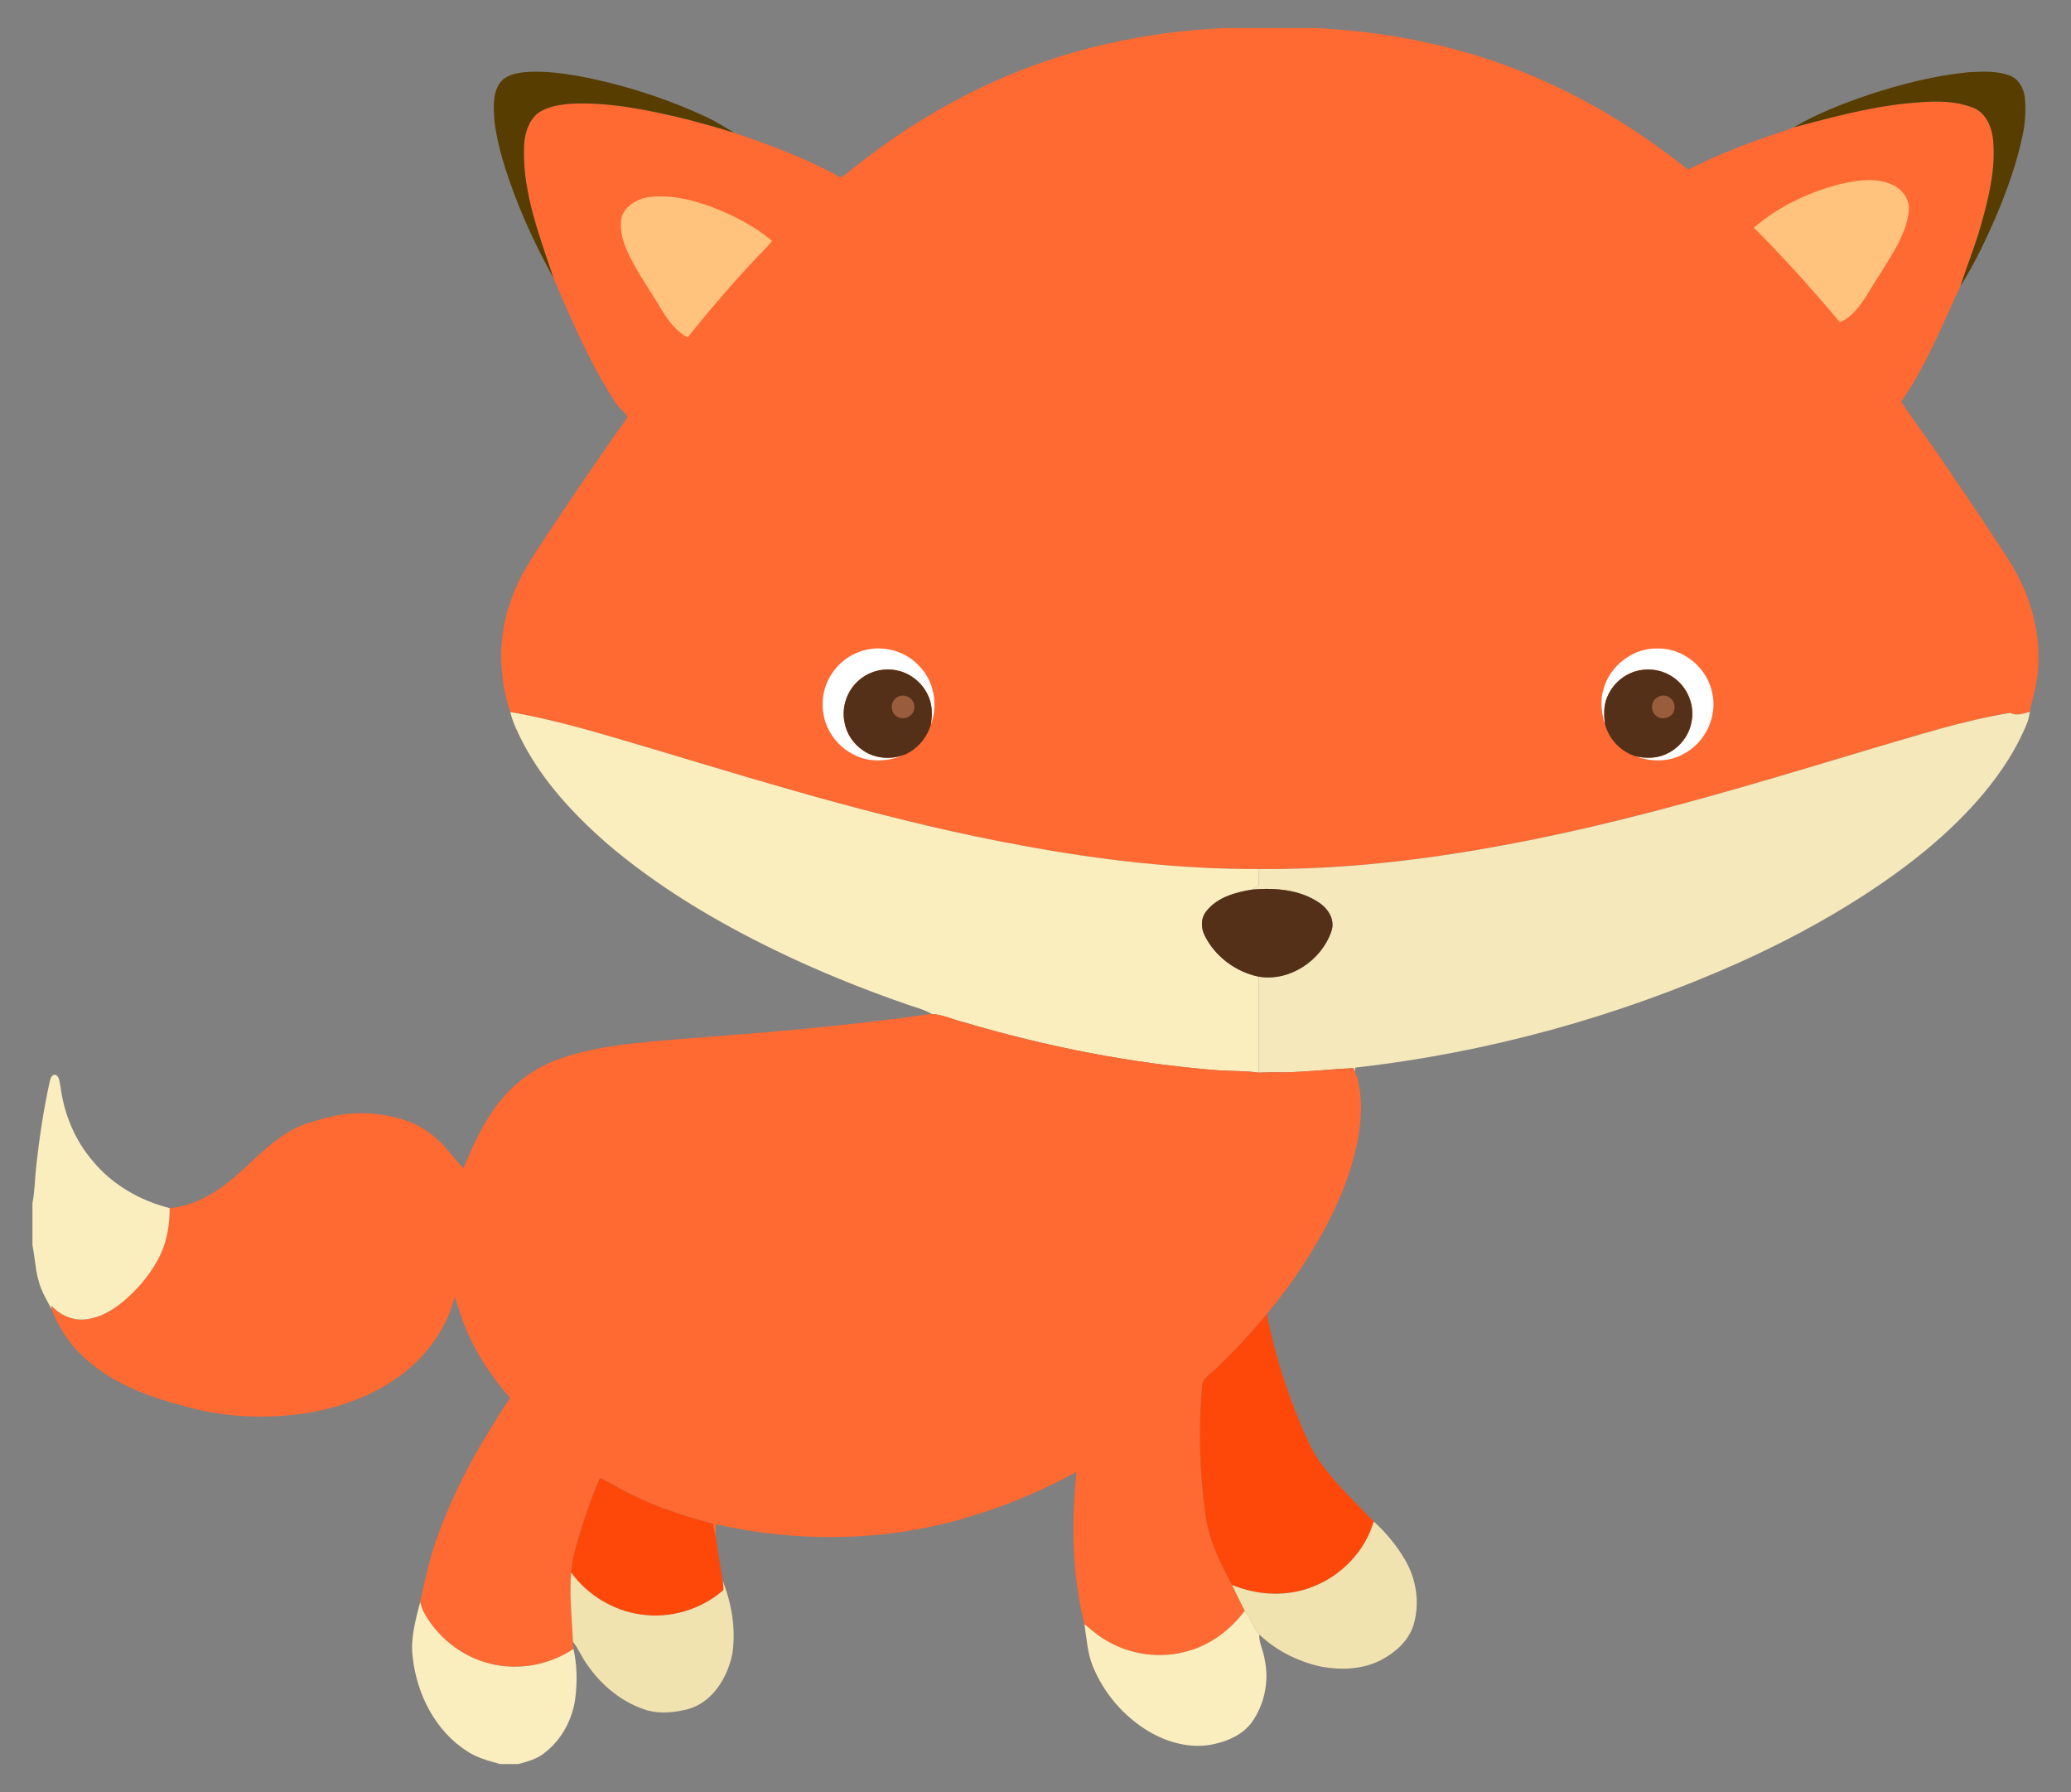 <?xml version="1.0" encoding="utf-8"?>
<svg version="1.1"
	 id="svg54" xmlns:cc="http://creativecommons.org/ns#" xmlns:dc="http://purl.org/dc/elements/1.1/" xmlns:rdf="http://www.w3.org/1999/02/22-rdf-syntax-ns#" xmlns:svg="http://www.w3.org/2000/svg"
	 xmlns="http://www.w3.org/2000/svg" xmlns:xlink="http://www.w3.org/1999/xlink" x="0px" y="0px" viewBox="0 0 1909 1651.781"
	 enable-background="new 0 0 1909 1651.781" xml:space="preserve">
<rect x="0" y="0" width="1909" height="1651.781" fill="#808080" stroke="none"/>
<g>
	<path id="path4" fill="#FF6932" d="M1128.245,25.891h84.748c72.671,3.475,145.067,19.166,211.458,49.273
		c47.174,21.092,91.166,48.929,131.51,81.17c28.508-14.176,58.254-25.824,88.585-35.527c3.011-1.032,5.987-2.254,8.981-3.475
		c34.202-8.946,68.49-18.443,103.776-22.039c20.318-1.858,41.824-3.751,61.23,3.905c11.011,4.095,16.585,15.828,18.323,26.753
		c2.994,24.843-2.047,49.755-8.654,73.634c-5.505,21.815-14.159,42.632-21.093,64c-16.86,36.146-31.725,73.72-54.641,106.615
		c12.886,19.492,27.131,38.073,40.086,57.531c13.935,20.473,27.922,40.912,41.497,61.643c10.684,16.43,22.417,32.327,30.314,50.357
		c12.921,28.559,18.305,61.006,12.198,91.957c-1.17,8.292-4.232,16.155-5.523,24.413c-5.781,1.428-12.232,4.181-17.875,0.946
		c-44.215,7.088-86.865,21.196-129.772,33.566c-117.333,35.32-234.994,70.951-355.957,91.733
		c-68.301,11.923-137.583,19.252-206.985,18.598c-73.394,0.379-146.615-8.292-218.701-21.66
		c-113.376-20.645-223.845-54.004-334.021-87.174c-45.419-13.282-90.632-27.819-137.376-35.785
		c-10.839-32.86-11.63-69.333,0.327-102.004c8.602-26.34,25.514-48.602,40.464-71.553c19.131-28.834,38.572-57.462,58.495-85.746
		c2.959-4.422,6.641-8.396,8.946-13.23c-3.819-4.731-8.895-8.43-11.94-13.832c-23.226-35.578-39.673-74.942-56.499-113.789
		c-12.731-38.4-28.009-77.385-27.2-118.486c0.086-11.991,3.131-25.239,12.697-33.273c9.101-6.4,20.594-8.103,31.467-8.877
		c35.819-1.514,71.209,6.039,105.824,14.383c14.761,3.854,29.505,7.897,44.06,12.508c32.688,11.234,65.376,23.14,95.673,39.948
		c2.288,1.669,4.697,0.344,6.452-1.411c42.03-34.305,88.103-63.845,137.686-86.004C983.213,44.953,1055.591,29.28,1128.245,25.891z"
		/>
	<path id="path8" fill="#583D00" d="M460.804,76.506c4.817-7.019,13.798-8.809,21.66-9.892c20.473-1.858,40.929,1.48,60.955,5.454
		c37.23,7.862,73.652,19.837,108.112,35.974c8.877,4.112,17.015,9.531,25.462,14.383c-14.555-4.611-29.299-8.654-44.06-12.508
		c-34.615-8.344-70.004-15.897-105.824-14.383c-10.873,0.774-22.366,2.477-31.467,8.877c-9.566,8.034-12.611,21.282-12.697,33.273
		c-0.809,41.101,14.469,80.086,27.2,118.486c-13.437-24.361-25.548-49.48-35.441-75.492c-8.344-22.297-15.948-45.127-18.942-68.834
		C455.196,100.041,453.544,86.725,460.804,76.506z"/>
	<path id="path10" fill="#583D00" d="M1722.189,87.448c29.832-9.824,60.49-17.669,91.802-20.817
		c12.955-0.637,26.546-1.669,38.899,3.166c8.189,3.183,12.611,11.923,13.609,20.249c1.049,11.51,0.327,23.157-2.064,34.46
		c-5.213,25.359-14.004,49.841-23.983,73.686c-9.755,22.434-20.129,44.731-33.342,65.394c6.933-21.368,15.587-42.185,21.093-64
		c6.606-23.88,11.647-48.791,8.654-73.634c-1.738-10.925-7.312-22.658-18.323-26.753c-19.406-7.656-40.912-5.763-61.23-3.905
		c-35.286,3.596-69.574,13.092-103.776,22.039C1675.067,104.583,1698.585,95.603,1722.189,87.448z"/>
	<path id="path12" fill="#FFC37E" d="M1695.058,169.925c15.776-3.596,33.239-6.761,48.619,0.052
		c9.101,3.751,16.241,12.783,15.948,22.899c-0.929,13.798-6.968,26.546-13.66,38.417c-8.361,14.434-17.72,28.267-26.254,42.615
		c-6.09,9.135-13.488,19.045-23.845,23.037c-25.239-30.056-51.406-59.406-79.277-87.088
		C1639.075,190.587,1666.516,177.461,1695.058,169.925z"/>
	<path id="path14" fill="#FFC37E" d="M595.6,182.003c20.594-3.269,41.342,1.755,60.628,8.791
		c19.802,7.708,39.105,17.445,55.467,31.191c-1.342,1.669-2.649,3.372-4.095,4.955c-26.151,26.649-50.391,55.088-73.841,84.129
		c-10.89-5.867-18.305-16.258-24.551-26.615c-11.062-18.735-24.224-36.387-32.585-56.602c-3.527-8.963-5.815-18.994-3.424-28.525
		C576.778,189.934,586.206,184.256,595.6,182.003z"/>
	<path id="path16" fill="#FFFFFF" d="M788.735,602.166c19.458-9.101,44.335-4.163,58.718,11.837
		c13.712,14.056,17.445,35.854,10.581,54.021c1.342-8.206,1.548-16.946-1.6-24.774c-4.869-12.766-16.465-22.796-29.901-25.376
		c-11.957-2.546-24.946,0.774-34.271,8.654c-11.355,9.342-16.877,25.118-13.746,39.501c1.824,10.46,8.361,19.819,17.101,25.72
		c10.873,7.467,25.514,8.602,37.746,4.026c-14.245,6.073-31.26,7.381-45.402,0.224c-17.875-8.241-30.297-27.406-29.626-47.209
		C758.06,629.039,770.722,610.08,788.735,602.166z"/>
	<path id="path18" fill="#FFFFFF" d="M1478.353,634.2c6.348-21.265,27.544-37.351,49.927-36.49
		c23.484-0.43,45.213,17.703,49.944,40.551c5.247,22.383-6.693,47.157-27.355,57.135c-13.23,7.209-29.178,6.675-43.079,1.738
		c9.084,1.927,18.994,2.013,27.596-1.91c11.957-5.178,21.247-16.378,23.69-29.23c3.51-15.501-3.424-32.637-16.499-41.583
		c-9.015-6.4-20.714-8.826-31.518-6.52c-12.938,2.495-24.189,11.871-29.299,23.966c-3.75,8.086-3.424,17.325-2.254,25.979
		C1476.013,657.013,1474.809,645.177,1478.353,634.2z"/>
	<path id="path20" fill="#553018" d="M792.262,626.527c9.325-7.88,22.314-11.2,34.271-8.654
		c13.437,2.581,25.032,12.611,29.901,25.376c3.148,7.828,2.942,16.568,1.6,24.774c-3.768,12.284-12.662,22.882-24.671,27.751
		c-12.232,4.576-26.873,3.441-37.746-4.026c-8.74-5.901-15.277-15.26-17.101-25.72C775.385,651.646,780.907,635.869,792.262,626.527
		z"/>
	<path id="path22" fill="#553018" d="M1481.759,641.856c5.11-12.095,16.361-21.471,29.299-23.966
		c10.804-2.305,22.503,0.12,31.518,6.52c13.075,8.946,20.009,26.082,16.499,41.583c-2.443,12.852-11.733,24.052-23.69,29.23
		c-8.602,3.923-18.512,3.837-27.596,1.91c-13.66-4.181-24.482-15.57-28.284-29.299
		C1478.335,659.181,1478.009,649.942,1481.759,641.856z"/>
	<path id="path24" fill="#995C3C" d="M827.015,642.596c6.693-4.387,16.499,1.411,15.794,9.394c0.12,7.742-9.652,12.766-15.983,8.482
		C820.323,656.79,820.443,646.123,827.015,642.596z"/>
	<path id="path26" fill="#995C3C" d="M1528.778,642.183c6.727-3.75,15.656,2.443,14.727,10.03
		c0.344,8.499-11.252,12.989-17.17,7.277C1520.606,655,1522.069,644.901,1528.778,642.183z"/>
	<path id="path28" fill="#F5E8BB" d="M1853.166,657.048c5.643,3.234,12.095,0.482,17.875-0.946
		c-0.568,3.682-1.239,7.398-2.735,10.856c-9.428,23.277-23.467,44.456-39.398,63.776c-31.742,38.004-71.174,68.834-112.637,95.57
		c-35.974,23.088-73.841,43.166-112.809,60.714c-112.189,50.151-232.103,83.234-354.237,96.981
		c-0.069,0.912-0.206,2.735-0.292,3.647c-0.344-0.809-1.032-2.443-1.394-3.252c-21.626,1.17-43.183,3.613-64.86,3.974
		c-7.467-0.31-14.916,0-22.366,0.241c0.069-29.471-0.052-58.959-0.017-88.43c28.404,4.783,57.6-14.813,66.804-41.514
		c3.974-10.305-2.563-20.938-11.045-26.563c-17.824-12.215-40.499-13.953-61.454-12.232c1.875-1.428,3.734-2.89,5.609-4.353
		c0.12-4.869,0.206-9.72,0.241-14.572c69.402,0.654,138.684-6.675,206.985-18.598c120.964-20.783,238.624-56.413,355.957-91.733
		C1766.301,678.243,1808.951,664.136,1853.166,657.048z"/>
	<path id="path30" fill="#FBEEBE" d="M470.353,656.325c46.744,7.966,91.957,22.503,137.376,35.785
		c110.176,33.17,220.645,66.529,334.021,87.174c72.086,13.368,145.308,22.039,218.701,21.66c-0.035,4.852-0.12,9.703-0.241,14.572
		c-1.875,1.462-3.733,2.925-5.609,4.353c-15.467,2.477-32.344,6.933-42.477,19.802c-5.471,6.503-5.23,15.897-1.394,23.14
		c9.652,19.097,28.645,33.135,49.566,37.368c-0.034,29.471,0.086,58.959,0.017,88.43c-12.542-1.72-25.221-1.308-37.815-2.151
		c-79.071-6.228-157.282-21.591-233.307-44.043c-10.237-2.46-19.991-7.295-30.589-7.931c-7.174-4.37-15.449-6.142-23.26-8.964
		c-41.135-14.262-81.566-30.658-120.74-49.652c-55.725-27.097-109.471-59.148-156.542-99.647
		c-29.402-25.996-56.705-55.277-75.252-90.168C477.922,676.489,472.95,666.82,470.353,656.325z"/>
	<path id="path32" fill="#553018" d="M1112.125,839.671c10.133-12.869,27.011-17.325,42.477-19.802
		c20.955-1.72,43.63,0.017,61.454,12.232c8.482,5.626,15.019,16.258,11.045,26.563c-9.204,26.701-38.4,46.297-66.804,41.514
		c-20.921-4.232-39.914-18.271-49.566-37.368C1106.895,855.568,1106.654,846.175,1112.125,839.671z"/>
	<path id="path34" fill="#FF6932" d="M625.243,957.779c77.97-5.712,155.957-12.129,233.359-23.295
		c10.598,0.637,20.353,5.471,30.589,7.931c76.026,22.452,154.237,37.815,233.307,44.043c12.594,0.843,25.273,0.43,37.815,2.151
		c7.449-0.241,14.899-0.551,22.366-0.241c21.677-0.361,43.234-2.804,64.86-3.974c0.361,0.809,1.049,2.443,1.394,3.252
		c6.09,15.26,6.245,32.052,4.852,48.189c-4.129,36.318-18.202,70.727-35.837,102.469c-14.28,25.359-30.727,49.531-49.428,71.828
		c-15.002,18.374-31.243,35.785-48.464,52.112c-4.68,4.748-12.249,8.43-12.06,16.103c-3.183,38.796-2.271,77.953,3.062,116.508
		c2.908,23.604,13.351,45.402,24.688,66.013c3.647,8.052,7.708,15.897,11.665,23.811c-12.955,17.101-30.675,30.951-51.51,36.834
		c-25.703,7.845-54.589,3.905-77.402-10.202c-6.847-3.991-12.68-9.394-18.89-14.228c-11.389-45.815-12.215-93.626-7.277-140.387
		c-33.067,17.961-67.991,32.619-104.189,42.925c-73.996,21.333-153.411,22.28-228.353,5.213c0.034,4.009-0.017,8.017,0.138,12.06
		c-1.204-4.112-2.168-8.275-2.598-12.525c-32.774-8.052-64.688-19.974-93.97-36.834c-3.32-1.961-6.779-3.613-10.254-5.247
		c-9.961,22.366-17.376,45.781-23.794,69.368c-1.566,5.832-2.254,11.837-2.821,17.858c-1.824,21.247,0.791,42.477,1.652,63.69
		c0.086,2.202,0.258,4.404,0.516,6.607c-22.486,15.019-51.166,20.249-77.402,13.488c-26.202-6.572-49.049-24.912-61.419-48.895
		c-1.17-2.495-1.789-5.213-2.529-7.828c4.525-21.351,9.256-42.735,17.015-63.209c16.103-44.37,39.742-85.574,65.824-124.766
		c-16.138-18.959-30.606-39.622-40.12-62.761c-4.439-9.893-7.226-20.37-10.856-30.572c-7.295,29.282-26.237,54.847-50.323,72.654
		c-25.118,18.563-55.277,29.385-85.918,34.46c-37.213,5.677-75.751,4.163-112.069-6.073c-31.587-8.292-63.484-19.578-88.671-41.067
		c-15.69-12.662-27.458-29.832-34.615-48.602c-0.069-0.826-0.189-2.512-0.258-3.338c8.103,9.015,20.318,14.314,32.499,12.576
		c17.049-2.237,31.467-13.196,43.269-25.067c10.202-10.237,19.028-22.021,25.118-35.166c6.125-13.127,8.155-27.768,8.224-42.133
		c14.779-1.256,28.748-7.105,41.29-14.796c24.344-15.191,41.875-38.933,66.185-54.159c10.976-7.174,23.759-10.787,36.301-14.159
		c25.273-6.864,52.68-5.54,77.23,3.544c12.163,4.508,22.606,12.594,31.553,21.832c6.297,6.813,11.596,14.521,18.271,21.024
		c8.74-21.523,18.615-42.908,33.118-61.213c14.744-18.77,35.028-32.912,57.652-40.482
		C552.537,963.422,589.217,961.03,625.243,957.779z"/>
	<path id="path36" fill="#FBEEBE" d="M45.613,997.831c0.809-2.718,1.273-6.951,4.8-7.329c4.817,1.101,4.249,7.105,5.351,10.89
		c3.166,24.998,13.092,49.29,29.54,68.508c18.065,21.953,43.716,36.731,71.123,43.613c-0.069,14.366-2.099,29.006-8.224,42.133
		c-6.09,13.144-14.916,24.929-25.118,35.166c-11.802,11.871-26.219,22.83-43.269,25.067c-12.181,1.738-24.396-3.561-32.499-12.576
		c0.069,0.826,0.189,2.512,0.258,3.338c-4.387-8.155-9.29-16.172-11.716-25.17c-3.303-10.925-3.561-22.4-5.935-33.497v-39.123
		c2.271-11.613,2.185-23.501,3.613-35.217C36.34,1048.188,40.193,1022.846,45.613,997.831z"/>
	<path id="path40" fill="#FE480A" d="M1120.056,1262.243c17.222-16.327,33.462-33.738,48.464-52.112
		c-0.929,3.854,0.619,7.69,1.342,11.458c6.314,28.267,14.951,56.017,25.686,82.942c6.572,15.501,12.542,31.553,22.744,45.144
		c14.142,19.148,31.57,35.51,47.983,52.628c-7.845,27.355-29.643,49.927-56.052,60.146c-23.776,9.531-50.994,8.155-74.477-1.583
		c-11.338-20.611-21.781-42.409-24.688-66.013c-5.333-38.555-6.245-77.712-3.062-116.508
		C1107.806,1270.674,1115.376,1266.992,1120.056,1262.243z"/>
	<path id="path42" fill="#FE480A" d="M553.105,1362.286c3.475,1.634,6.933,3.286,10.254,5.247
		c29.282,16.86,61.196,28.783,93.97,36.834c0.43,4.25,1.394,8.413,2.598,12.525c1.669,13.505,4.129,26.907,6.348,40.327
		c0.344,2.735,0.791,5.523,0.585,8.327c-20.456,18.047-49.067,26.563-76.06,22.538c-25.497-3.493-49.135-17.858-64.31-38.572
		c0.568-6.021,1.256-12.026,2.821-17.858C535.729,1408.067,543.144,1384.652,553.105,1362.286z"/>
	<path id="path44" fill="#F1E3B0" d="M1266.275,1402.304c10.942,9.961,20.594,21.523,28.198,34.254
		c11.148,18.288,14.71,41.221,8.275,61.781c-4.559,14.004-16.224,24.499-28.92,31.226c-16.74,9.101-36.697,9.927-55.123,6.744
		c-21.471-4.507-42.099-14.606-57.978-29.867c-6.004-6.297-7.518-15.329-13.316-21.764c-3.957-7.914-8.017-15.759-11.665-23.811
		c23.484,9.738,50.701,11.114,74.477,1.583C1236.632,1452.23,1258.43,1429.658,1266.275,1402.304z"/>
	<path id="path46" fill="#F1E3B0" d="M528.142,1513.203c-0.86-21.213-3.475-42.443-1.652-63.69
		c15.174,20.714,38.813,35.08,64.31,38.572c26.994,4.026,55.604-4.49,76.06-22.538c0.206-2.804-0.241-5.591-0.585-8.327
		c8.241,21.179,12.215,44.576,8.74,67.183c-4.404,22.039-18.495,44.989-41.411,51.062c-11.819,2.907-24.499,4.232-36.404,1.118
		c-22.968-6.761-42.512-22.693-55.931-42.288C536.314,1527.62,533.355,1519.706,528.142,1513.203z"/>
	<path id="path48" fill="#FBEEBE" d="M380.477,1527.826c-2.34-17.411,2.529-34.546,6.83-51.252c0.74,2.615,1.359,5.333,2.529,7.828
		c12.37,23.983,35.217,42.323,61.419,48.895c26.237,6.761,54.916,1.531,77.402-13.488c3.269,15.036,3.561,30.675,1.566,45.918
		c-2.615,19.148-12.37,37.35-27.63,49.376c-6.985,6.021-16.086,8.465-24.809,10.787h-16.981
		c-10.391-3.028-21.144-5.677-30.245-11.802C401.346,1595.456,384.245,1561.667,380.477,1527.826z"/>
	<path id="path50" fill="#FBEEBE" d="M1095.901,1521.512c20.834-5.884,38.555-19.733,51.51-36.834
		c5.798,6.434,7.312,15.467,13.316,21.764c-0.241,8.017,3.922,15.226,5.024,23.071c4.335,20.095-0.207,41.91-12.318,58.529
		c-8.241,10.77-21.35,16.636-34.305,19.441c-20.886,4.748-42.856-1.239-60.886-12.06c-22.693-13.729-40.757-34.942-50.839-59.475
		c-5.11-12.335-5.695-25.841-7.793-38.864c6.211,4.834,12.043,10.237,18.89,14.228
		C1041.312,1525.418,1070.198,1529.357,1095.901,1521.512z"/>
</g>
</svg>
